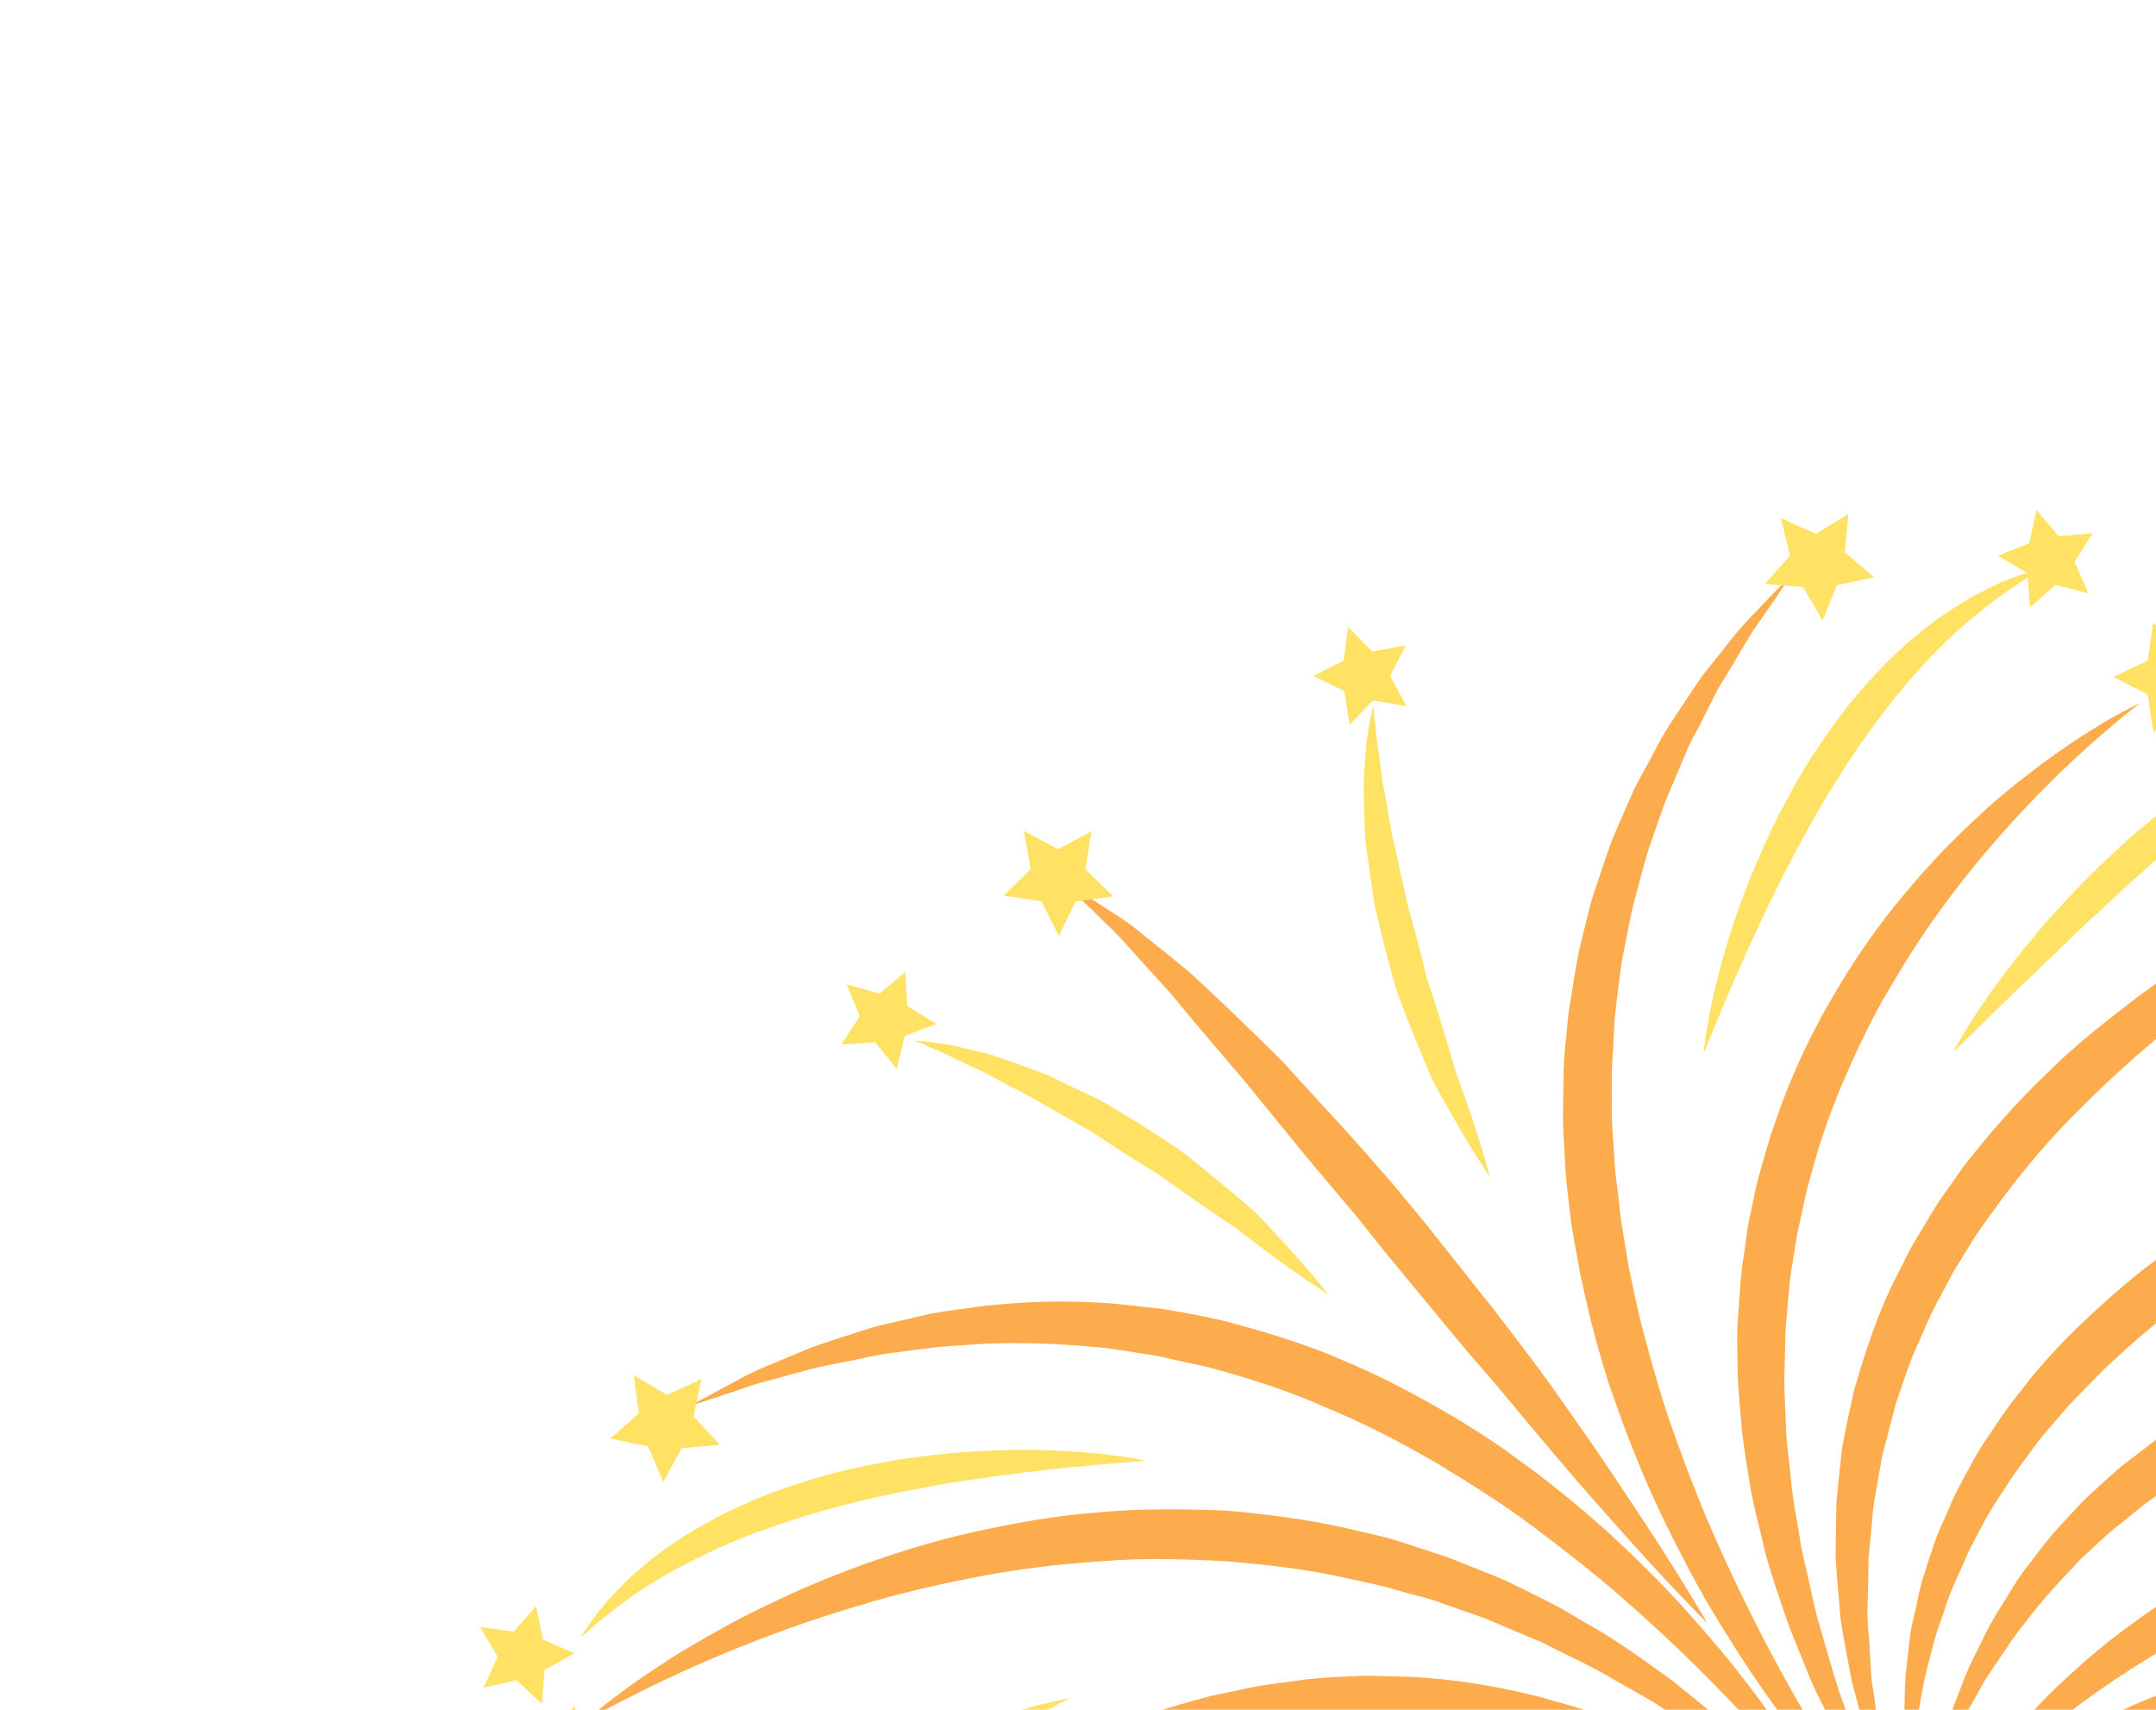 <svg xmlns="http://www.w3.org/2000/svg" width="29" height="23" viewBox="0 0 29 23" fill="none"><g clip-path="url(#clip0_107_602)"><path d="M25.202 24.538C25.202 24.538 24.991 24.337 24.656 23.952C24.326 23.564 23.871 22.995 23.395 22.256C23.159 21.886 22.907 21.483 22.677 21.032C22.441 20.587 22.208 20.108 22.004 19.595C21.902 19.34 21.8 19.078 21.709 18.808C21.61 18.54 21.532 18.264 21.455 17.983C21.378 17.703 21.317 17.414 21.253 17.128C21.205 16.837 21.14 16.549 21.11 16.255L21.061 15.813L21.037 15.371C21.014 15.076 21.028 14.784 21.031 14.492C21.032 14.201 21.072 13.915 21.098 13.628C21.141 13.347 21.186 13.067 21.238 12.798C21.306 12.53 21.36 12.263 21.439 12.01C21.527 11.761 21.601 11.511 21.693 11.277C21.791 11.046 21.89 10.822 21.985 10.604C22.098 10.399 22.206 10.196 22.308 10.005C22.408 9.81 22.534 9.641 22.639 9.474C22.752 9.312 22.846 9.148 22.959 9.015C23.179 8.742 23.361 8.493 23.536 8.314C23.882 7.949 24.083 7.748 24.083 7.748C24.083 7.748 23.926 7.99 23.642 8.396C23.497 8.597 23.358 8.869 23.174 9.159C23.081 9.303 23.008 9.472 22.919 9.642C22.837 9.818 22.726 9.986 22.653 10.184C22.571 10.378 22.485 10.578 22.397 10.788C22.322 11.002 22.244 11.222 22.167 11.448C22.096 11.678 22.041 11.918 21.972 12.16C21.915 12.404 21.87 12.658 21.818 12.913C21.78 13.173 21.747 13.435 21.719 13.703C21.713 13.837 21.706 13.973 21.698 14.108C21.691 14.244 21.677 14.381 21.68 14.517C21.681 14.791 21.674 15.068 21.699 15.346L21.727 15.764L21.778 16.179C21.801 16.459 21.862 16.733 21.901 17.009C21.958 17.282 22.013 17.557 22.081 17.826C22.222 18.364 22.37 18.889 22.554 19.388C22.735 19.889 22.924 20.367 23.126 20.813C23.325 21.261 23.534 21.677 23.728 22.06C24.128 22.821 24.497 23.438 24.766 23.868C24.902 24.079 25.008 24.248 25.087 24.361C25.164 24.471 25.205 24.532 25.205 24.532L25.202 24.538Z" fill="#FCAC4C"></path><path d="M28.801 9.446C28.801 9.446 28.748 9.485 28.651 9.563C28.553 9.638 28.414 9.758 28.238 9.908C27.89 10.211 27.409 10.664 26.892 11.252C26.633 11.546 26.365 11.876 26.103 12.238C25.835 12.597 25.591 12.999 25.346 13.414C25.108 13.838 24.897 14.289 24.706 14.758C24.611 14.994 24.528 15.236 24.451 15.481C24.383 15.729 24.302 15.974 24.256 16.228L24.172 16.605L24.112 16.985C24.065 17.237 24.054 17.495 24.029 17.748C24.015 17.875 24.012 18.003 24.012 18.13C24.009 18.256 24.005 18.382 24.001 18.508C23.999 18.759 24.019 19.005 24.024 19.251C24.038 19.494 24.078 19.733 24.097 19.969C24.12 20.205 24.168 20.431 24.203 20.655C24.233 20.88 24.295 21.091 24.338 21.302C24.387 21.509 24.423 21.715 24.486 21.904C24.598 22.285 24.691 22.641 24.806 22.944C24.912 23.25 24.996 23.526 25.089 23.74C25.261 24.18 25.354 24.434 25.354 24.434C25.354 24.434 25.211 24.205 24.969 23.795C24.843 23.594 24.715 23.337 24.568 23.038C24.497 22.888 24.41 22.734 24.34 22.561C24.27 22.387 24.198 22.205 24.12 22.016C24.038 21.826 23.979 21.623 23.906 21.412C23.837 21.201 23.764 20.984 23.713 20.753C23.662 20.523 23.594 20.289 23.551 20.046C23.511 19.8 23.467 19.55 23.436 19.294C23.416 19.037 23.384 18.774 23.375 18.509C23.372 18.243 23.356 17.972 23.379 17.702C23.401 17.429 23.41 17.155 23.456 16.886L23.513 16.478L23.598 16.072C23.652 15.801 23.742 15.539 23.816 15.275C23.904 15.016 23.993 14.758 24.1 14.51C24.207 14.262 24.316 14.016 24.445 13.783C24.563 13.545 24.702 13.327 24.832 13.105C25.107 12.673 25.397 12.276 25.703 11.925C25.852 11.744 26.009 11.583 26.157 11.42C26.313 11.269 26.458 11.116 26.61 10.983C26.901 10.705 27.196 10.479 27.457 10.281C27.721 10.088 27.956 9.927 28.156 9.806C28.353 9.68 28.518 9.595 28.628 9.536C28.739 9.477 28.801 9.45 28.801 9.45L28.801 9.446Z" fill="#FCAC4C"></path><path d="M25.476 24.337C25.476 24.337 25.371 24.077 25.198 23.617C25.107 23.39 25.038 23.097 24.947 22.762C24.895 22.593 24.873 22.413 24.833 22.222C24.803 22.03 24.754 21.831 24.744 21.618C24.727 21.405 24.704 21.183 24.69 20.951C24.693 20.721 24.697 20.482 24.7 20.234C24.72 19.988 24.75 19.737 24.778 19.478C24.823 19.224 24.88 18.965 24.939 18.701C25.09 18.186 25.259 17.652 25.519 17.151C25.583 17.024 25.647 16.898 25.711 16.771L25.93 16.408C26.068 16.159 26.246 15.935 26.405 15.699C26.755 15.252 27.128 14.823 27.532 14.44C27.924 14.045 28.36 13.712 28.775 13.394C29.2 13.083 29.626 12.804 30.042 12.565C30.453 12.318 30.86 12.115 31.238 11.936C31.997 11.581 32.652 11.347 33.113 11.203C33.577 11.058 33.85 11.003 33.85 11.003C33.85 11.003 33.596 11.113 33.165 11.327C32.948 11.435 32.69 11.569 32.394 11.724C32.1 11.882 31.774 12.069 31.42 12.277C31.07 12.49 30.698 12.726 30.311 12.991C29.923 13.249 29.537 13.553 29.137 13.864C28.746 14.186 28.355 14.534 27.985 14.909C27.606 15.277 27.262 15.688 26.939 16.113C26.789 16.331 26.617 16.54 26.485 16.767L26.276 17.105C26.215 17.221 26.154 17.338 26.092 17.452C25.963 17.68 25.87 17.923 25.763 18.157C25.658 18.393 25.589 18.635 25.503 18.872C25.438 19.115 25.378 19.354 25.317 19.587C25.276 19.823 25.231 20.059 25.196 20.288C25.176 20.519 25.155 20.744 25.134 20.963C25.131 21.183 25.126 21.396 25.121 21.598C25.108 21.804 25.143 21.999 25.149 22.186C25.163 22.372 25.161 22.554 25.193 22.719C25.248 23.048 25.265 23.343 25.323 23.583C25.425 24.063 25.476 24.337 25.476 24.337Z" fill="#FCAC4C"></path><path d="M36.504 14.052C36.504 14.052 36.263 14.127 35.848 14.271C35.432 14.412 34.847 14.626 34.157 14.903C33.809 15.042 33.441 15.206 33.052 15.375C32.665 15.552 32.262 15.746 31.852 15.959C31.438 16.168 31.031 16.415 30.616 16.656C30.208 16.911 29.798 17.178 29.416 17.479C29.02 17.765 28.657 18.086 28.308 18.413C28.139 18.581 27.977 18.753 27.813 18.92C27.665 19.101 27.504 19.266 27.371 19.45C27.238 19.634 27.099 19.808 26.985 19.993C26.865 20.175 26.746 20.352 26.654 20.539C26.604 20.63 26.557 20.722 26.509 20.812C26.46 20.902 26.43 20.996 26.385 21.087C26.305 21.265 26.222 21.438 26.169 21.614C26.115 21.788 26.045 21.951 26.006 22.117C25.963 22.282 25.922 22.436 25.887 22.581C25.829 22.877 25.786 23.14 25.752 23.357C25.715 23.793 25.688 24.048 25.688 24.048C25.688 24.048 25.658 23.798 25.619 23.349C25.618 23.125 25.611 22.852 25.632 22.54C25.648 22.382 25.668 22.22 25.688 22.042C25.706 21.866 25.761 21.689 25.799 21.497C25.833 21.306 25.901 21.115 25.967 20.915C26.001 20.814 26.03 20.713 26.074 20.612C26.118 20.511 26.163 20.413 26.207 20.312C26.289 20.103 26.401 19.906 26.514 19.7C26.62 19.489 26.762 19.298 26.897 19.094C27.029 18.889 27.193 18.704 27.342 18.504C27.504 18.317 27.671 18.126 27.85 17.948C28.215 17.594 28.595 17.247 29.009 16.941C29.419 16.631 29.85 16.358 30.28 16.099C30.715 15.846 31.155 15.625 31.59 15.426C32.02 15.22 32.452 15.061 32.861 14.91C33.27 14.763 33.663 14.638 34.028 14.538C34.392 14.431 34.73 14.354 35.032 14.289C35.331 14.222 35.597 14.176 35.814 14.141C36.251 14.071 36.504 14.052 36.504 14.052Z" fill="#FCAC4C"></path><path d="M39.206 18.322C39.206 18.322 38.958 18.289 38.524 18.256C38.307 18.237 38.042 18.22 37.742 18.204C37.441 18.186 37.102 18.181 36.732 18.172C36.364 18.17 35.965 18.175 35.542 18.191C35.122 18.206 34.681 18.25 34.227 18.292C33.776 18.346 33.312 18.418 32.846 18.516C32.377 18.606 31.916 18.74 31.462 18.888C31.012 19.047 30.56 19.214 30.149 19.435C29.729 19.645 29.335 19.885 28.972 20.144C28.786 20.269 28.627 20.422 28.453 20.549C28.287 20.688 28.139 20.836 27.987 20.973C27.703 21.271 27.439 21.558 27.222 21.851C27.104 21.991 27.012 22.138 26.919 22.275C26.829 22.414 26.732 22.539 26.66 22.671C26.521 22.932 26.376 23.154 26.284 23.348C26.098 23.737 25.983 23.959 25.983 23.959C25.983 23.959 26.043 23.72 26.161 23.293C26.221 23.082 26.326 22.836 26.434 22.546C26.49 22.404 26.57 22.259 26.644 22.103C26.719 21.947 26.803 21.784 26.905 21.627C27.009 21.467 27.103 21.289 27.227 21.127C27.352 20.963 27.477 20.792 27.619 20.626C27.769 20.466 27.916 20.293 28.081 20.133C28.253 19.978 28.42 19.812 28.611 19.665C28.804 19.524 28.989 19.364 29.201 19.234C29.304 19.166 29.409 19.1 29.512 19.032C29.619 18.968 29.73 18.912 29.843 18.851C30.285 18.608 30.76 18.42 31.239 18.243C31.727 18.092 32.219 17.957 32.712 17.871C33.203 17.773 33.694 17.733 34.168 17.694C34.642 17.666 35.098 17.662 35.532 17.681C35.966 17.694 36.372 17.733 36.746 17.778C37.497 17.87 38.112 18.003 38.538 18.115C38.963 18.228 39.201 18.314 39.201 18.314L39.206 18.322Z" fill="#FCAC4C"></path><path d="M26.3 24.393C26.3 24.393 26.33 24.342 26.387 24.25C26.445 24.157 26.529 24.02 26.652 23.857C26.77 23.691 26.925 23.495 27.11 23.28C27.3 23.068 27.516 22.827 27.776 22.589C28.035 22.349 28.323 22.099 28.654 21.861C28.979 21.619 29.34 21.388 29.734 21.176C29.931 21.075 30.131 20.969 30.343 20.879C30.552 20.78 30.767 20.699 30.99 20.619C31.211 20.541 31.442 20.477 31.669 20.413C31.902 20.361 32.131 20.295 32.37 20.262L32.726 20.208L33.083 20.175C33.319 20.147 33.559 20.149 33.794 20.144C34.267 20.134 34.732 20.189 35.174 20.253C35.617 20.324 36.039 20.424 36.432 20.546C36.631 20.6 36.816 20.667 36.996 20.734C37.176 20.805 37.353 20.861 37.513 20.939C37.838 21.086 38.135 21.22 38.385 21.366C38.638 21.503 38.856 21.626 39.027 21.744C39.371 21.97 39.565 22.104 39.565 22.104C39.565 22.104 39.345 22.018 38.968 21.863C38.782 21.778 38.547 21.7 38.286 21.602C38.024 21.496 37.719 21.411 37.391 21.303C37.228 21.246 37.053 21.211 36.873 21.165C36.694 21.119 36.511 21.064 36.317 21.032C35.935 20.949 35.53 20.891 35.108 20.841C34.899 20.827 34.686 20.798 34.468 20.798C34.361 20.797 34.253 20.796 34.142 20.794C34.033 20.787 33.923 20.788 33.812 20.797C33.593 20.805 33.371 20.808 33.151 20.838L32.819 20.875L32.489 20.931C32.268 20.959 32.054 21.018 31.837 21.061C31.621 21.117 31.41 21.174 31.201 21.244C30.785 21.381 30.38 21.533 29.999 21.713C29.622 21.899 29.259 22.08 28.929 22.286C28.599 22.487 28.294 22.693 28.02 22.893C27.47 23.295 27.039 23.675 26.748 23.95C26.604 24.088 26.488 24.198 26.415 24.277C26.341 24.356 26.299 24.397 26.299 24.397L26.3 24.393Z" fill="#FCAC4C"></path><path d="M26.192 24.893C26.192 24.893 26.226 24.842 26.297 24.754C26.368 24.666 26.474 24.534 26.625 24.384C26.92 24.077 27.38 23.669 28.018 23.289C28.651 22.909 29.475 22.575 30.416 22.444C30.884 22.384 31.378 22.367 31.877 22.411C32.371 22.473 32.876 22.56 33.358 22.722C33.843 22.874 34.302 23.088 34.743 23.316C35.184 23.548 35.587 23.822 35.964 24.1C36.158 24.233 36.333 24.384 36.504 24.527C36.591 24.601 36.674 24.671 36.758 24.743C36.839 24.818 36.917 24.891 36.995 24.964C37.15 25.112 37.303 25.253 37.444 25.397C37.577 25.545 37.709 25.687 37.834 25.824C38.091 26.093 38.294 26.364 38.483 26.599C38.675 26.828 38.824 27.045 38.947 27.223C39.191 27.577 39.327 27.782 39.327 27.782C39.327 27.782 39.148 27.611 38.845 27.308C38.695 27.157 38.513 26.971 38.294 26.77C38.075 26.568 37.841 26.33 37.565 26.094C37.431 25.974 37.288 25.851 37.141 25.719C36.992 25.597 36.834 25.469 36.675 25.34C36.596 25.275 36.512 25.209 36.431 25.142C36.344 25.082 36.258 25.018 36.17 24.956C35.991 24.833 35.824 24.691 35.633 24.577C35.444 24.459 35.26 24.325 35.06 24.218C34.961 24.164 34.861 24.106 34.76 24.05C34.661 23.992 34.562 23.93 34.457 23.884C34.042 23.677 33.614 23.487 33.168 23.353C32.729 23.197 32.271 23.111 31.823 23.048C31.371 23.005 30.925 22.984 30.493 23.021C30.063 23.068 29.646 23.13 29.263 23.24C28.883 23.352 28.52 23.475 28.199 23.62C27.879 23.767 27.588 23.915 27.341 24.063C27.093 24.212 26.88 24.349 26.711 24.473C26.369 24.716 26.192 24.878 26.192 24.878L26.192 24.893Z" fill="#FCAC4C"></path><path d="M26.445 25.084C26.445 25.084 26.628 24.968 26.989 24.838C27.078 24.809 27.18 24.778 27.291 24.744C27.399 24.708 27.524 24.693 27.654 24.663C27.721 24.651 27.787 24.635 27.857 24.623C27.927 24.616 28.001 24.605 28.074 24.599C28.225 24.586 28.383 24.558 28.547 24.564C28.715 24.564 28.887 24.565 29.065 24.565C29.244 24.572 29.428 24.604 29.617 24.625C29.713 24.638 29.809 24.648 29.908 24.662C30.002 24.684 30.101 24.706 30.199 24.728C30.395 24.773 30.596 24.818 30.798 24.88C30.995 24.95 31.195 25.024 31.398 25.097C31.498 25.136 31.603 25.168 31.702 25.211C31.799 25.26 31.899 25.31 31.995 25.359C32.192 25.457 32.388 25.56 32.587 25.661C32.778 25.771 32.964 25.899 33.15 26.017C33.334 26.143 33.524 26.261 33.702 26.392C33.872 26.532 34.042 26.672 34.214 26.81C34.383 26.948 34.551 27.085 34.71 27.225C34.86 27.377 35.01 27.528 35.154 27.676C35.442 27.972 35.735 28.247 35.962 28.552C36.2 28.844 36.422 29.127 36.622 29.387C36.834 29.637 36.983 29.904 37.131 30.126C37.276 30.349 37.398 30.55 37.499 30.712C37.697 31.037 37.804 31.227 37.804 31.227C37.804 31.227 37.649 31.069 37.392 30.79C37.264 30.648 37.106 30.481 36.932 30.282C36.753 30.087 36.57 29.856 36.331 29.632C36.102 29.405 35.855 29.155 35.599 28.889C35.537 28.823 35.47 28.756 35.405 28.687C35.339 28.62 35.264 28.562 35.191 28.496C35.046 28.371 34.9 28.235 34.754 28.103C34.606 27.968 34.456 27.832 34.304 27.693C34.142 27.569 33.976 27.444 33.815 27.312C33.65 27.183 33.487 27.052 33.32 26.921C33.15 26.796 32.966 26.691 32.792 26.575C32.617 26.461 32.444 26.337 32.265 26.229C32.081 26.133 31.898 26.034 31.716 25.936C31.626 25.886 31.534 25.837 31.445 25.79C31.357 25.742 31.261 25.708 31.167 25.668C30.982 25.589 30.799 25.51 30.619 25.434C30.437 25.365 30.251 25.32 30.073 25.258C29.985 25.229 29.896 25.2 29.807 25.171C29.719 25.148 29.628 25.131 29.542 25.111C29.367 25.076 29.197 25.034 29.029 25.004C28.861 24.983 28.7 24.963 28.546 24.942C28.39 24.914 28.239 24.927 28.096 24.916C28.024 24.914 27.954 24.907 27.886 24.906C27.818 24.905 27.753 24.909 27.688 24.913C27.431 24.917 27.207 24.943 27.024 24.965C26.841 24.997 26.694 25.014 26.596 25.042C26.498 25.063 26.448 25.082 26.448 25.082L26.445 25.084Z" fill="#FCAC4C"></path><path d="M24.705 24.525C24.705 24.525 24.663 24.468 24.579 24.363C24.497 24.256 24.37 24.111 24.211 23.919C23.89 23.542 23.418 23.014 22.82 22.42C22.519 22.126 22.186 21.812 21.824 21.497C21.462 21.182 21.065 20.868 20.647 20.555C20.232 20.239 19.776 19.957 19.312 19.674C18.84 19.403 18.352 19.145 17.846 18.939C17.345 18.712 16.822 18.548 16.304 18.405C16.175 18.369 16.041 18.347 15.913 18.318C15.783 18.29 15.653 18.255 15.526 18.232C15.266 18.198 15.009 18.143 14.755 18.122C14.246 18.074 13.749 18.057 13.281 18.074C13.047 18.09 12.817 18.102 12.597 18.122C12.375 18.15 12.162 18.18 11.959 18.204C11.754 18.231 11.562 18.285 11.375 18.317C11.189 18.355 11.011 18.384 10.851 18.432C10.687 18.476 10.536 18.518 10.393 18.557C10.252 18.592 10.12 18.63 10.008 18.672C9.546 18.829 9.276 18.914 9.276 18.914C9.276 18.914 9.52 18.779 9.956 18.547C10.172 18.425 10.453 18.321 10.771 18.186C10.928 18.115 11.104 18.062 11.289 17.999C11.476 17.943 11.668 17.87 11.874 17.821C12.085 17.772 12.301 17.723 12.526 17.67C12.752 17.628 12.994 17.603 13.237 17.567C13.73 17.514 14.253 17.49 14.795 17.524C15.067 17.536 15.34 17.578 15.62 17.605C15.895 17.65 16.178 17.701 16.454 17.767C17.008 17.912 17.568 18.078 18.101 18.315C18.64 18.54 19.151 18.821 19.641 19.111C19.882 19.264 20.125 19.412 20.349 19.582C20.463 19.665 20.575 19.745 20.686 19.828C20.793 19.912 20.903 19.998 21.006 20.082C21.22 20.248 21.42 20.428 21.614 20.597C21.803 20.777 21.992 20.947 22.165 21.125C22.518 21.471 22.826 21.825 23.105 22.153C23.659 22.813 24.06 23.41 24.323 23.833C24.586 24.26 24.71 24.517 24.71 24.517L24.705 24.525Z" fill="#FCAC4C"></path><path d="M7.905 23.125C7.905 23.125 8.117 22.933 8.524 22.643C8.73 22.5 8.981 22.327 9.282 22.15C9.584 21.973 9.927 21.776 10.317 21.593C10.705 21.403 11.136 21.218 11.604 21.049C12.07 20.883 12.573 20.724 13.107 20.606C13.639 20.492 14.195 20.385 14.771 20.345C15.342 20.289 15.933 20.298 16.52 20.322C17.105 20.376 17.692 20.453 18.256 20.591C18.398 20.625 18.536 20.658 18.678 20.691C18.817 20.731 18.951 20.778 19.088 20.823C19.224 20.868 19.357 20.908 19.491 20.955C19.622 21.008 19.751 21.058 19.878 21.11C20.005 21.162 20.135 21.208 20.259 21.266C20.381 21.325 20.503 21.384 20.62 21.443C20.738 21.502 20.856 21.561 20.971 21.621C21.084 21.687 21.195 21.751 21.303 21.817C21.746 22.057 22.13 22.349 22.486 22.602C22.827 22.882 23.148 23.122 23.401 23.375C23.659 23.62 23.887 23.826 24.054 24.019C24.396 24.395 24.586 24.615 24.586 24.615C24.586 24.615 24.355 24.436 23.967 24.119C23.778 23.953 23.52 23.787 23.243 23.573C23.105 23.468 22.955 23.36 22.788 23.258C22.625 23.152 22.453 23.039 22.278 22.921C22.098 22.811 21.9 22.705 21.701 22.59C21.506 22.469 21.293 22.367 21.076 22.261C20.968 22.206 20.858 22.153 20.748 22.096C20.635 22.048 20.518 22 20.401 21.951C20.284 21.903 20.167 21.851 20.048 21.8C19.929 21.75 19.806 21.713 19.68 21.667C19.556 21.624 19.432 21.581 19.306 21.535C19.18 21.494 19.05 21.462 18.92 21.427C18.791 21.391 18.662 21.351 18.53 21.321C18.398 21.291 18.265 21.261 18.131 21.233C17.596 21.11 17.044 21.047 16.491 21.002C15.938 20.972 15.381 20.955 14.834 21.001C14.289 21.034 13.753 21.1 13.238 21.194C12.724 21.291 12.229 21.403 11.767 21.535C11.306 21.669 10.869 21.808 10.475 21.955C9.683 22.245 9.04 22.544 8.596 22.765C8.376 22.878 8.201 22.966 8.084 23.03C7.969 23.096 7.906 23.131 7.906 23.131L7.905 23.125Z" fill="#FCAC4C"></path><path d="M24.431 24.725C24.431 24.725 24.177 24.602 23.744 24.38C23.637 24.321 23.514 24.265 23.378 24.21C23.245 24.151 23.099 24.087 22.947 24.021C22.799 23.949 22.629 23.892 22.45 23.828C22.272 23.769 22.091 23.688 21.894 23.633C21.697 23.578 21.492 23.521 21.28 23.459C21.067 23.408 20.844 23.365 20.615 23.316C20.159 23.233 19.674 23.182 19.169 23.16C18.919 23.148 18.663 23.164 18.404 23.165C18.146 23.188 17.887 23.207 17.627 23.238C17.368 23.282 17.104 23.306 16.847 23.374L16.458 23.459L16.073 23.571C15.557 23.713 15.058 23.907 14.573 24.121C14.095 24.344 13.626 24.574 13.193 24.834C12.759 25.093 12.343 25.357 11.966 25.63C11.585 25.897 11.238 26.173 10.917 26.425C10.286 26.945 9.782 27.411 9.437 27.747C9.267 27.919 9.131 28.05 9.043 28.144C8.955 28.237 8.908 28.29 8.908 28.29C8.908 28.29 9.05 28.051 9.338 27.66C9.627 27.271 10.067 26.729 10.658 26.14C10.956 25.846 11.284 25.53 11.66 25.23C11.842 25.072 12.041 24.93 12.241 24.773C12.445 24.624 12.657 24.476 12.877 24.333C13.101 24.191 13.325 24.045 13.564 23.914C13.796 23.773 14.047 23.655 14.295 23.531C14.799 23.3 15.326 23.085 15.873 22.928L16.285 22.814L16.702 22.727C16.977 22.66 17.264 22.638 17.537 22.594C17.817 22.563 18.099 22.553 18.372 22.541C18.647 22.553 18.92 22.546 19.187 22.571C19.722 22.611 20.234 22.707 20.71 22.826C20.946 22.896 21.176 22.952 21.392 23.029C21.606 23.112 21.816 23.194 22.014 23.27C22.211 23.35 22.392 23.446 22.566 23.529C22.74 23.615 22.904 23.694 23.052 23.789C23.348 23.971 23.613 24.113 23.805 24.263C24.201 24.552 24.423 24.724 24.423 24.724L24.431 24.725Z" fill="#FCAC4C"></path><path d="M11.287 32.118C11.287 32.118 11.371 31.872 11.552 31.457C11.644 31.252 11.76 31.001 11.904 30.722C12.049 30.442 12.217 30.127 12.419 29.795C12.617 29.462 12.846 29.106 13.106 28.742C13.368 28.38 13.646 28 13.973 27.634C14.29 27.264 14.637 26.891 15.015 26.542C15.208 26.372 15.398 26.193 15.604 26.032L15.912 25.785L16.229 25.553C16.443 25.397 16.673 25.268 16.894 25.128C17.123 24.997 17.355 24.871 17.589 24.758C17.83 24.654 18.059 24.533 18.304 24.459C18.426 24.417 18.546 24.376 18.664 24.333C18.784 24.293 18.907 24.267 19.029 24.233C19.149 24.203 19.266 24.168 19.387 24.145C19.508 24.125 19.629 24.105 19.746 24.085C19.983 24.038 20.22 24.032 20.446 24.015C20.675 23.992 20.897 24.007 21.11 24.011C21.325 24.013 21.532 24.043 21.729 24.069C22.125 24.105 22.475 24.218 22.786 24.288C23.09 24.391 23.354 24.48 23.565 24.569C23.982 24.764 24.214 24.876 24.214 24.876C24.214 24.876 23.958 24.814 23.526 24.695C23.308 24.641 23.038 24.603 22.735 24.539C22.58 24.522 22.419 24.506 22.245 24.488C22.159 24.482 22.072 24.466 21.982 24.463C21.891 24.461 21.8 24.458 21.705 24.455C21.515 24.449 21.322 24.442 21.12 24.463C20.919 24.48 20.71 24.477 20.499 24.515C20.287 24.547 20.07 24.572 19.857 24.63C19.747 24.656 19.638 24.682 19.527 24.705C19.415 24.733 19.308 24.771 19.197 24.805C18.752 24.931 18.318 25.137 17.88 25.341C17.665 25.451 17.451 25.572 17.236 25.697C17.029 25.833 16.816 25.956 16.618 26.108L16.314 26.32L16.021 26.549C15.822 26.695 15.641 26.866 15.454 27.025C15.274 27.193 15.092 27.358 14.917 27.523C14.747 27.694 14.572 27.858 14.414 28.032C14.088 28.371 13.787 28.718 13.505 29.048C13.23 29.383 12.969 29.704 12.74 30.009C12.282 30.619 11.917 31.143 11.672 31.518C11.424 31.891 11.29 32.112 11.29 32.112L11.287 32.118Z" fill="#FCAC4C"></path><path d="M14.293 11.935C14.293 11.935 14.347 11.936 14.432 11.979C14.52 12.016 14.665 12.073 14.809 12.177C14.96 12.277 15.161 12.391 15.352 12.555C15.55 12.714 15.777 12.892 16.017 13.094C16.247 13.306 16.492 13.535 16.748 13.786C16.877 13.909 17.009 14.041 17.143 14.171C17.277 14.301 17.402 14.448 17.535 14.59C17.795 14.878 18.073 15.17 18.341 15.478C18.476 15.633 18.613 15.786 18.747 15.941C18.879 16.102 19.009 16.26 19.143 16.419C19.402 16.744 19.657 17.068 19.912 17.388C20.169 17.704 20.407 18.03 20.643 18.338C20.877 18.649 21.086 18.959 21.292 19.25C21.498 19.541 21.685 19.821 21.856 20.08C22.55 21.111 22.964 21.833 22.964 21.833C22.964 21.833 22.371 21.246 21.555 20.311C21.142 19.849 20.677 19.295 20.184 18.699C19.933 18.405 19.668 18.106 19.414 17.792C19.157 17.48 18.893 17.163 18.631 16.844C18.504 16.684 18.374 16.522 18.247 16.362C18.114 16.205 17.983 16.051 17.853 15.896C17.589 15.589 17.343 15.277 17.097 14.979C16.976 14.829 16.854 14.682 16.739 14.539C16.619 14.399 16.5 14.261 16.387 14.126C16.157 13.86 15.944 13.603 15.747 13.363C15.54 13.138 15.351 12.928 15.184 12.743C15.021 12.551 14.858 12.41 14.732 12.281C14.666 12.22 14.609 12.157 14.559 12.118C14.503 12.075 14.458 12.039 14.419 12.01C14.344 11.945 14.289 11.934 14.292 11.933L14.293 11.935Z" fill="#FCAC4C"></path><path d="M26.274 14.147C26.274 14.147 26.491 13.728 26.911 13.167C27.016 13.029 27.128 12.875 27.258 12.722C27.387 12.566 27.52 12.403 27.67 12.243C27.818 12.08 27.971 11.914 28.135 11.754C28.298 11.592 28.474 11.434 28.643 11.274C28.822 11.125 29.002 10.972 29.182 10.829C29.364 10.689 29.55 10.553 29.732 10.431C29.917 10.31 30.094 10.191 30.274 10.096C30.452 9.999 30.619 9.905 30.779 9.832C30.94 9.761 31.09 9.698 31.222 9.645C31.353 9.589 31.479 9.562 31.577 9.531C31.773 9.474 31.885 9.446 31.885 9.446C31.885 9.446 31.785 9.509 31.612 9.613C31.526 9.666 31.416 9.72 31.301 9.801C31.184 9.88 31.053 9.968 30.909 10.059C30.77 10.161 30.618 10.265 30.46 10.38C30.299 10.491 30.144 10.629 29.97 10.752C29.799 10.878 29.637 11.032 29.46 11.169C29.287 11.314 29.116 11.464 28.945 11.615C28.775 11.768 28.602 11.916 28.439 12.072C28.277 12.23 28.107 12.373 27.954 12.524C27.643 12.824 27.355 13.103 27.105 13.34C26.607 13.828 26.276 14.15 26.276 14.15L26.274 14.147Z" fill="#FFE164"></path><path d="M22.914 14.164C22.914 14.164 22.962 13.64 23.176 12.886C23.281 12.509 23.428 12.076 23.62 11.624C23.72 11.399 23.82 11.166 23.938 10.939C24.057 10.711 24.184 10.48 24.322 10.256C24.462 10.034 24.612 9.82 24.767 9.612C24.921 9.405 25.092 9.215 25.259 9.035C25.598 8.675 25.958 8.383 26.294 8.17C26.378 8.119 26.459 8.07 26.535 8.022C26.615 7.981 26.691 7.944 26.761 7.908C26.902 7.833 27.035 7.791 27.141 7.746C27.358 7.673 27.483 7.644 27.483 7.644C27.483 7.644 27.372 7.711 27.18 7.829C27.09 7.895 26.974 7.965 26.85 8.059C26.725 8.151 26.591 8.26 26.447 8.38C26.162 8.628 25.853 8.941 25.556 9.303C25.405 9.482 25.262 9.681 25.115 9.879C24.971 10.082 24.831 10.289 24.7 10.505C24.563 10.717 24.438 10.935 24.317 11.154C24.198 11.371 24.079 11.589 23.974 11.8C23.758 12.226 23.572 12.629 23.415 12.983C23.107 13.687 22.915 14.171 22.915 14.171L22.914 14.164Z" fill="#FFE164"></path><path d="M18.472 9.483C18.472 9.483 18.475 9.511 18.478 9.559C18.479 9.609 18.491 9.68 18.501 9.77C18.514 9.949 18.561 10.204 18.594 10.506C18.623 10.659 18.655 10.819 18.682 10.992C18.704 11.164 18.75 11.344 18.791 11.531C18.831 11.716 18.879 11.909 18.915 12.104C18.967 12.297 19.021 12.493 19.075 12.689C19.129 12.884 19.166 13.086 19.23 13.275C19.297 13.464 19.35 13.654 19.408 13.835C19.466 14.017 19.515 14.196 19.564 14.366C19.623 14.533 19.679 14.688 19.73 14.835C19.934 15.417 20.038 15.826 20.038 15.826C20.038 15.826 19.8 15.482 19.493 14.935C19.418 14.799 19.328 14.651 19.252 14.489C19.181 14.324 19.107 14.15 19.035 13.967C18.964 13.784 18.884 13.596 18.815 13.404C18.744 13.21 18.7 13.003 18.642 12.803C18.593 12.599 18.54 12.396 18.493 12.195C18.459 11.992 18.435 11.789 18.405 11.593C18.391 11.495 18.378 11.399 18.367 11.306C18.358 11.211 18.357 11.117 18.353 11.03C18.346 10.85 18.343 10.679 18.343 10.523C18.349 10.367 18.362 10.223 18.372 10.096C18.378 9.968 18.399 9.86 18.414 9.769C18.442 9.589 18.474 9.49 18.474 9.49L18.472 9.483Z" fill="#FFE164"></path><path d="M14.379 22.847C14.379 22.847 13.968 23.064 13.356 23.392C13.053 23.556 12.697 23.747 12.321 23.954C12.131 24.053 11.942 24.17 11.743 24.279C11.545 24.387 11.351 24.507 11.154 24.622C10.959 24.74 10.764 24.858 10.574 24.978C10.391 25.108 10.198 25.213 10.022 25.338C9.85 25.464 9.673 25.572 9.519 25.692C9.361 25.808 9.213 25.922 9.077 26.023C8.947 26.132 8.822 26.23 8.712 26.318C8.602 26.406 8.517 26.494 8.439 26.558C8.289 26.693 8.195 26.769 8.195 26.769C8.195 26.769 8.255 26.671 8.371 26.499C8.431 26.415 8.493 26.305 8.587 26.196C8.678 26.086 8.783 25.962 8.9 25.83C9.021 25.698 9.158 25.569 9.305 25.429C9.45 25.286 9.618 25.156 9.788 25.014C9.961 24.876 10.145 24.742 10.334 24.611C10.525 24.482 10.725 24.357 10.922 24.231C11.127 24.117 11.329 23.999 11.533 23.893C11.735 23.785 11.942 23.688 12.139 23.598C12.338 23.504 12.536 23.424 12.72 23.35C12.906 23.273 13.086 23.213 13.25 23.155C13.914 22.927 14.377 22.845 14.377 22.845L14.379 22.847Z" fill="#FFE164"></path><path d="M15.413 19.65C15.413 19.65 14.894 19.686 14.131 19.766C13.749 19.81 13.306 19.866 12.833 19.94C12.6 19.977 12.357 20.024 12.114 20.072C11.869 20.121 11.623 20.174 11.379 20.24C11.134 20.3 10.894 20.37 10.657 20.446C10.424 20.526 10.193 20.601 9.975 20.691C9.538 20.869 9.149 21.067 8.824 21.261C8.663 21.361 8.518 21.456 8.397 21.548C8.272 21.64 8.168 21.727 8.077 21.793C7.908 21.942 7.809 22.025 7.809 22.025C7.809 22.025 7.879 21.916 8.01 21.73C8.083 21.644 8.166 21.529 8.28 21.417C8.335 21.362 8.396 21.299 8.457 21.236C8.524 21.177 8.597 21.116 8.671 21.051C8.973 20.797 9.362 20.546 9.806 20.329C10.029 20.225 10.261 20.12 10.506 20.035C10.752 19.953 11.002 19.871 11.254 19.806C11.51 19.742 11.768 19.691 12.021 19.648C12.274 19.6 12.528 19.577 12.773 19.55C13.26 19.506 13.719 19.495 14.11 19.51C14.894 19.534 15.407 19.647 15.407 19.647L15.413 19.65Z" fill="#FFE164"></path><path d="M12.298 13.999C12.298 13.999 12.402 13.999 12.582 14.027C12.674 14.04 12.786 14.052 12.907 14.086C13.031 14.115 13.172 14.146 13.323 14.187C13.471 14.239 13.633 14.29 13.8 14.353C13.884 14.385 13.972 14.412 14.059 14.449C14.147 14.486 14.232 14.529 14.321 14.573C14.497 14.658 14.683 14.742 14.868 14.839C15.043 14.946 15.223 15.057 15.402 15.165C15.577 15.283 15.757 15.387 15.923 15.512C16.089 15.637 16.243 15.77 16.393 15.892C16.547 16.015 16.688 16.14 16.827 16.256C16.958 16.377 17.071 16.508 17.179 16.621C17.611 17.08 17.863 17.41 17.863 17.41C17.863 17.41 17.504 17.187 17.012 16.816C16.891 16.723 16.756 16.622 16.617 16.514C16.47 16.416 16.315 16.315 16.159 16.205C16.003 16.094 15.839 15.986 15.678 15.864C15.518 15.747 15.337 15.651 15.167 15.54C14.997 15.429 14.827 15.318 14.658 15.209C14.483 15.116 14.316 15.014 14.148 14.92C13.981 14.825 13.826 14.729 13.667 14.653C13.511 14.575 13.367 14.496 13.231 14.421C12.952 14.299 12.725 14.172 12.558 14.11C12.476 14.076 12.411 14.04 12.363 14.024C12.318 14.006 12.293 13.996 12.293 13.996L12.298 13.999Z" fill="#FFE164"></path><path d="M13.773 11.179L14.232 11.422L14.681 11.184L14.6 11.693L14.973 12.057L14.466 12.127L14.243 12.591L14.009 12.125L13.5 12.048L13.865 11.691L13.773 11.179Z" fill="#FFE164"></path><path d="M8.212 19.352L8.593 19.012L8.525 18.5L8.971 18.764L9.435 18.552L9.328 19.053L9.682 19.435L9.17 19.48L8.924 19.932L8.714 19.455L8.212 19.352Z" fill="#FFE164"></path><path d="M29.828 8.669L29.322 8.75L28.963 8.372L28.89 8.885L28.428 9.107L28.889 9.342L28.965 9.855L29.323 9.488L29.831 9.583L29.59 9.122L29.828 8.669Z" fill="#FFE164"></path><path d="M24.862 6.914L24.425 7.183L23.955 6.969L24.078 7.473L23.741 7.854L24.254 7.898L24.515 8.348L24.707 7.871L25.207 7.766L24.814 7.427L24.862 6.914Z" fill="#FFE164"></path><path d="M11.388 13.241L11.832 13.366L12.177 13.074L12.203 13.533L12.594 13.775L12.167 13.936L12.062 14.382L11.773 14.021L11.317 14.05L11.566 13.669L11.388 13.241Z" fill="#FFE164"></path><path d="M6.505 22.701L6.694 22.287L6.458 21.887L6.911 21.947L7.21 21.605L7.304 22.055L7.726 22.242L7.327 22.461L7.289 22.92L6.95 22.603L6.505 22.701Z" fill="#FFE164"></path><path d="M7.022 24.046L7.213 23.631L6.976 23.233L7.429 23.292L7.73 22.949L7.821 23.4L8.243 23.587L7.844 23.807L7.806 24.265L7.469 23.951L7.022 24.046Z" fill="#FFE164"></path><path d="M28.146 7.173L27.691 7.213L27.393 6.859L27.297 7.306L26.876 7.476L27.272 7.711L27.305 8.169L27.647 7.868L28.09 7.982L27.905 7.559L28.146 7.173Z" fill="#FFE164"></path><path d="M18.131 8.433L18.073 8.888L17.666 9.092L18.082 9.295L18.154 9.749L18.467 9.422L18.918 9.498L18.698 9.09L18.907 8.684L18.456 8.764L18.131 8.433Z" fill="#FFE164"></path></g><defs><clipPath id="clip0_107_602"><rect width="36" height="36" fill="white" transform="translate(0 21.252) rotate(-36.18)"></rect></clipPath></defs></svg>